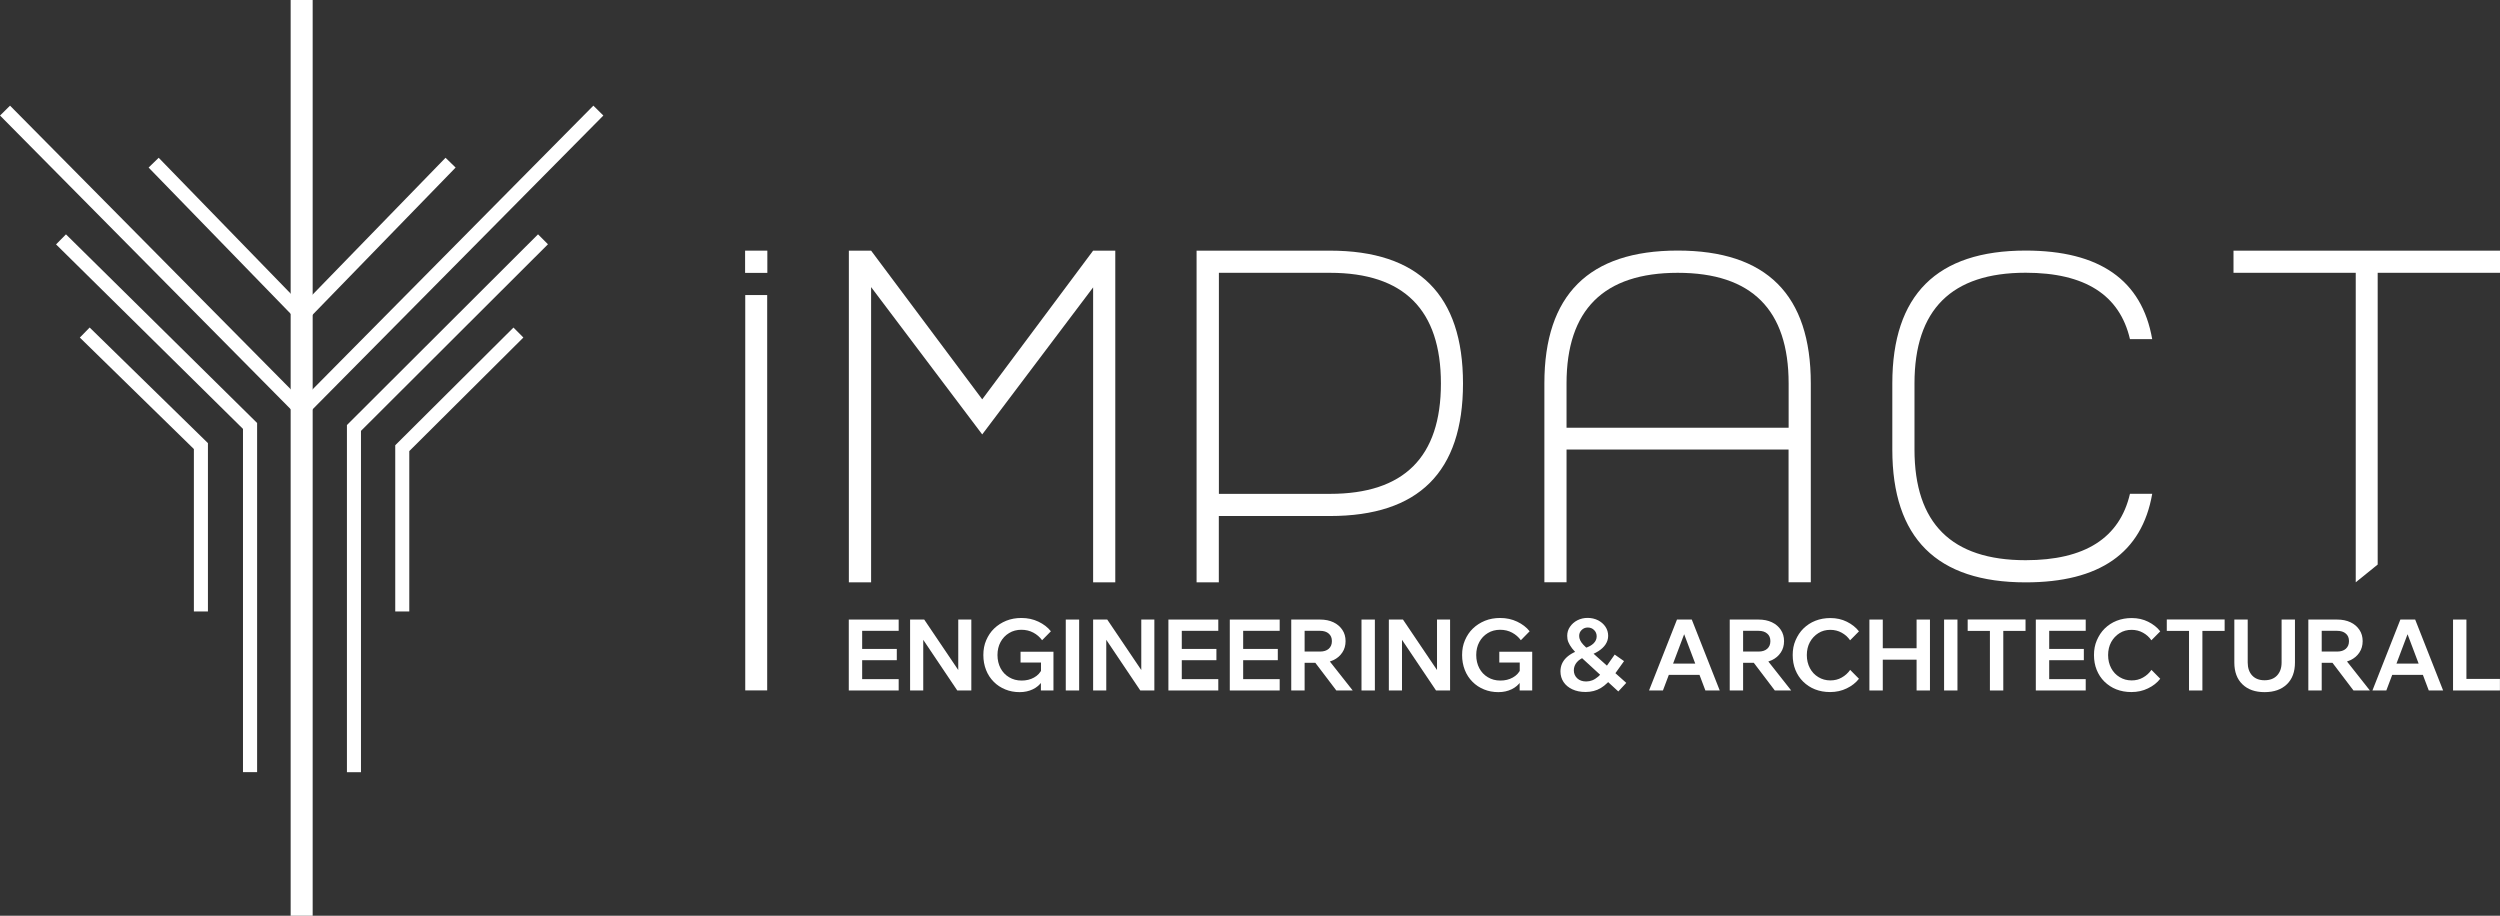 <?xml version="1.0" encoding="UTF-8"?><svg id="Layer_1" xmlns="http://www.w3.org/2000/svg" viewBox="0 0 332.74 121.88"><rect x="0" y="0" width="332.74" height="121.88" fill="#333333" stroke="none"/><defs><style>.cls-1{stroke-width:1.88px;}.cls-1,.cls-2,.cls-3{fill:none;stroke:#fff;stroke-miterlimit:10;}.cls-4{fill:#fff;}.cls-2{stroke-width:2.93px;}.cls-3{stroke-width:1.87px;}</style></defs><line class="cls-3" x1="79.64" y1="14.72" x2="40.15" y2="54.62"/><polyline class="cls-3" points="72.27 31.85 47.11 56.96 47.11 102.78"/><polyline class="cls-3" points="69 44.26 53.54 59.65 53.54 81.38"/><polyline class="cls-1" points="8.12 31.86 33.28 56.69 33.28 102.77"/><polyline class="cls-3" points="11.28 44.26 26.74 59.37 26.74 81.38"/><line class="cls-3" x1="59.97" y1="21.65" x2="40.15" y2="42.05"/><line class="cls-3" x1="20.45" y1="21.65" x2="40.27" y2="42.05"/><line class="cls-3" x1=".67" y1="14.72" x2="40.16" y2="54.62"/><line class="cls-2" x1="40.15" x2="40.15" y2="121.88"/><path class="cls-4" d="M119.61,91.9h-6.64v-9.44h6.64v1.5h-4.86v6.43h4.86v1.5ZM119.36,87.87h-4.74v-1.5h4.74v1.5Z"/><path class="cls-4" d="M122.87,91.9h-1.74v-9.44h1.88l5.22,7.74h-.69v-7.74h1.74v9.44h-1.87l-5.2-7.74h.67v7.74Z"/><path class="cls-4" d="M140.19,91.9h-1.65v-1.29l.16.07c-.3.46-.71.81-1.23,1.06s-1.1.38-1.76.38c-.69,0-1.33-.12-1.91-.36-.59-.24-1.11-.58-1.54-1.02-.44-.44-.78-.96-1.02-1.57s-.36-1.27-.36-1.99.12-1.37.38-1.97.6-1.12,1.06-1.56.99-.78,1.6-1.03c.62-.25,1.29-.37,2.02-.37.83,0,1.58.16,2.27.49s1.24.75,1.66,1.28l-1.17,1.19c-.31-.42-.7-.76-1.17-1.01-.47-.25-1-.38-1.59-.38s-1.16.14-1.64.44c-.48.29-.86.69-1.13,1.19-.27.5-.41,1.08-.41,1.73s.14,1.25.41,1.76.65.91,1.14,1.2c.48.29,1.04.44,1.66.44s1.17-.13,1.65-.4c.48-.26.84-.64,1.06-1.14l-.13.51v-1.37h-2.72v-1.44h4.38v5.16Z"/><path class="cls-4" d="M143.63,91.9h-1.78v-9.44h1.78v9.44Z"/><path class="cls-4" d="M147.23,91.9h-1.74v-9.44h1.88l5.22,7.74h-.69v-7.74h1.74v9.44h-1.87l-5.2-7.74h.67v7.74Z"/><path class="cls-4" d="M162.15,91.9h-6.64v-9.44h6.64v1.5h-4.86v6.43h4.86v1.5ZM161.9,87.87h-4.74v-1.5h4.74v1.5Z"/><path class="cls-4" d="M170.32,91.9h-6.64v-9.44h6.64v1.5h-4.86v6.43h4.86v1.5ZM170.07,87.87h-4.74v-1.5h4.74v1.5Z"/><path class="cls-4" d="M173.64,91.9h-1.78v-9.44h3.83c.68,0,1.27.12,1.78.36.51.24.9.58,1.19,1.01.29.43.43.93.43,1.5s-.14,1.08-.43,1.51c-.29.44-.68.78-1.19,1.02-.51.24-1.1.36-1.78.36h-2.18v-1.5h2.18c.49,0,.88-.12,1.16-.37.28-.25.42-.58.42-1.02s-.14-.76-.42-1c-.28-.25-.67-.37-1.16-.37h-2.05v7.94ZM180.04,91.9h-2.18l-3.34-4.4h2.05l3.47,4.4Z"/><path class="cls-4" d="M182.99,91.9h-1.78v-9.44h1.78v9.44Z"/><path class="cls-4" d="M186.59,91.9h-1.74v-9.44h1.88l5.22,7.74h-.69v-7.74h1.74v9.44h-1.87l-5.2-7.74h.67v7.74Z"/><path class="cls-4" d="M203.91,91.9h-1.65v-1.29l.16.07c-.3.46-.71.81-1.23,1.06s-1.1.38-1.76.38c-.69,0-1.33-.12-1.91-.36-.59-.24-1.11-.58-1.54-1.02-.44-.44-.78-.96-1.02-1.57s-.36-1.27-.36-1.99.12-1.37.38-1.97.6-1.12,1.06-1.56.99-.78,1.6-1.03c.62-.25,1.29-.37,2.02-.37.83,0,1.58.16,2.27.49s1.24.75,1.66,1.28l-1.17,1.19c-.31-.42-.7-.76-1.17-1.01-.47-.25-1-.38-1.59-.38s-1.16.14-1.64.44c-.48.29-.86.69-1.13,1.19-.27.5-.41,1.08-.41,1.73s.14,1.25.41,1.76.65.91,1.14,1.2c.48.29,1.04.44,1.66.44s1.17-.13,1.65-.4c.48-.26.84-.64,1.06-1.14l-.13.51v-1.37h-2.72v-1.44h4.38v5.16Z"/><path class="cls-4" d="M216.14,88.01l-1.33,1.86c-.58.79-1.17,1.36-1.76,1.71-.59.35-1.27.52-2.03.52-.67,0-1.25-.12-1.76-.36-.5-.24-.89-.56-1.16-.97-.27-.41-.41-.88-.41-1.41,0-.72.26-1.33.79-1.84.52-.5,1.33-.91,2.44-1.23l.29,1.04c-.62.21-1.06.48-1.33.8s-.41.68-.41,1.09.15.78.45,1.06c.3.28.7.42,1.19.42.28,0,.55-.05.81-.15s.53-.27.81-.51c.28-.25.57-.59.86-1.04l1.32-1.88,1.24.87ZM216.43,90.91l-1.04,1.12-4.92-4.52-.28-.21c-.41-.37-.72-.7-.95-1s-.39-.58-.5-.84-.15-.55-.15-.84c0-.44.12-.84.37-1.2s.57-.65.98-.86c.41-.21.87-.32,1.37-.32s.97.11,1.39.32c.41.22.74.5.98.86.24.36.36.77.36,1.21,0,.41-.12.79-.35,1.14-.23.35-.56.65-.97.91s-.89.47-1.43.63l-.32-1.06c.49-.15.87-.36,1.14-.63.27-.27.4-.58.4-.92s-.11-.61-.34-.84-.51-.34-.85-.34c-.31,0-.58.11-.8.32-.23.22-.34.48-.34.8,0,.19.04.38.13.57.08.19.23.39.43.61.2.22.48.47.83.76l.29.22,4.58,4.08Z"/><path class="cls-4" d="M228.89,91.9h-1.91l-3.09-8.19h.53l-3.09,8.19h-1.85l3.72-9.44h1.97l3.72,9.44ZM226.97,89.82h-5.6v-1.5h5.6v1.5Z"/><path class="cls-4" d="M232,91.9h-1.78v-9.44h3.83c.68,0,1.27.12,1.78.36.51.24.9.58,1.19,1.01.29.43.43.93.43,1.5s-.14,1.08-.43,1.51c-.29.44-.68.78-1.19,1.02-.51.24-1.1.36-1.78.36h-2.18v-1.5h2.18c.49,0,.88-.12,1.16-.37.28-.25.42-.58.42-1.02s-.14-.76-.42-1c-.28-.25-.67-.37-1.16-.37h-2.05v7.94ZM238.4,91.9h-2.18l-3.34-4.4h2.05l3.47,4.4Z"/><path class="cls-4" d="M246.24,89.15l1.18,1.19c-.41.53-.96.96-1.63,1.28-.67.33-1.41.49-2.21.49-.73,0-1.4-.12-2.01-.36-.61-.24-1.13-.59-1.58-1.03s-.79-.97-1.03-1.56-.36-1.26-.36-1.98.12-1.36.38-1.96.6-1.13,1.05-1.57c.45-.44.98-.79,1.59-1.03.61-.24,1.28-.36,2-.36.8,0,1.53.16,2.19.49s1.2.75,1.61,1.28l-1.18,1.19c-.29-.42-.66-.76-1.12-1.01-.45-.25-.96-.38-1.51-.38-.6,0-1.13.14-1.6.44-.47.29-.84.69-1.12,1.19-.27.5-.41,1.08-.41,1.73s.14,1.23.41,1.74c.27.51.64.9,1.12,1.19.47.29,1.01.44,1.6.44.55,0,1.06-.12,1.51-.38.45-.25.83-.59,1.12-1.01Z"/><path class="cls-4" d="M250.59,91.9h-1.78v-9.44h1.78v9.44ZM250.46,87.8v-1.52h4.77v1.52h-4.77ZM255.09,91.9v-9.44h1.78v9.44h-1.78Z"/><path class="cls-4" d="M260.53,91.9h-1.78v-9.44h1.78v9.44Z"/><path class="cls-4" d="M269.59,83.97h-7.7v-1.52h7.7v1.52ZM266.63,91.9h-1.78v-8.05h1.78v8.05Z"/><path class="cls-4" d="M277.6,91.9h-6.64v-9.44h6.64v1.5h-4.86v6.43h4.86v1.5ZM277.35,87.87h-4.74v-1.5h4.74v1.5Z"/><path class="cls-4" d="M286.34,89.15l1.18,1.19c-.41.53-.96.96-1.63,1.28-.67.33-1.41.49-2.21.49-.73,0-1.4-.12-2.01-.36-.61-.24-1.13-.59-1.58-1.03s-.79-.97-1.03-1.56-.36-1.26-.36-1.98.12-1.36.38-1.96.6-1.13,1.05-1.57c.45-.44.98-.79,1.59-1.03.61-.24,1.28-.36,2-.36.8,0,1.53.16,2.19.49s1.2.75,1.61,1.28l-1.18,1.19c-.29-.42-.66-.76-1.12-1.01-.45-.25-.96-.38-1.51-.38-.6,0-1.13.14-1.6.44-.47.29-.84.69-1.12,1.19-.27.5-.41,1.08-.41,1.73s.14,1.23.41,1.74c.27.51.64.9,1.12,1.19.47.29,1.01.44,1.6.44.55,0,1.06-.12,1.51-.38.45-.25.83-.59,1.12-1.01Z"/><path class="cls-4" d="M296.09,83.97h-7.7v-1.52h7.7v1.52ZM293.13,91.9h-1.78v-8.05h1.78v8.05Z"/><path class="cls-4" d="M305.45,82.46v5.72c0,1.24-.36,2.21-1.08,2.9-.72.69-1.71,1.04-2.96,1.04s-2.23-.34-2.95-1.04c-.72-.69-1.08-1.66-1.08-2.9v-5.72h1.78v5.72c0,.72.2,1.3.59,1.72.4.43.95.64,1.65.64s1.27-.21,1.67-.64.6-1,.6-1.72v-5.72h1.77Z"/><path class="cls-4" d="M309.01,91.9h-1.78v-9.44h3.83c.68,0,1.27.12,1.78.36.51.24.9.58,1.19,1.01.29.43.43.93.43,1.5s-.14,1.08-.43,1.51c-.29.44-.68.78-1.19,1.02-.51.24-1.1.36-1.78.36h-2.18v-1.5h2.18c.49,0,.88-.12,1.16-.37.28-.25.42-.58.42-1.02s-.14-.76-.42-1c-.28-.25-.67-.37-1.16-.37h-2.05v7.94ZM315.42,91.9h-2.18l-3.34-4.4h2.05l3.47,4.4Z"/><path class="cls-4" d="M325.17,91.9h-1.91l-3.09-8.19h.53l-3.09,8.19h-1.85l3.72-9.44h1.97l3.72,9.44ZM323.25,89.82h-5.6v-1.5h5.6v1.5Z"/><path class="cls-4" d="M332.74,91.9h-6.25v-9.44h1.78v7.9h4.46v1.54Z"/><polygon class="cls-4" points="115.94 77.51 112.98 77.51 112.98 33.36 115.94 33.36 130.73 53.15 145.49 33.36 148.44 33.36 148.44 77.51 145.49 77.51 145.49 38.25 130.73 57.82 115.94 38.21 115.94 77.51"/><path class="cls-4" d="M159.26,77.51v-44.15h17.75c11.81,0,17.71,5.9,17.71,17.68s-5.9,17.64-17.71,17.64h-14.79v8.83h-2.96ZM177.02,65.73c9.84,0,14.76-4.89,14.76-14.69s-4.92-14.73-14.76-14.73h-14.79v29.42h14.79Z"/><path class="cls-4" d="M208.51,77.5h-2.96v-26.47c0-11.78,5.92-17.68,17.75-17.68s17.71,5.89,17.71,17.68v26.47h-2.96v-17.67h-29.55v17.67ZM238.06,56.93v-5.89c0-9.82-4.92-14.73-14.76-14.73s-14.8,4.91-14.8,14.73v5.89h29.55Z"/><path class="cls-4" d="M286.45,65.73c-1.37,7.86-6.99,11.78-16.85,11.78-11.82,0-17.74-5.89-17.74-17.67v-8.81c0-11.78,5.92-17.68,17.74-17.68,9.86,0,15.48,3.94,16.85,11.79h-2.96c-1.37-5.89-6-8.84-13.89-8.84-9.86,0-14.79,4.91-14.79,14.73v8.8c0,9.82,4.93,14.73,14.79,14.73,7.89,0,12.52-2.95,13.89-8.84h2.96Z"/><polygon class="cls-4" points="297.27 33.36 297.27 36.31 313.54 36.31 313.54 77.5 316.46 75.14 316.46 36.31 332.74 36.31 332.74 33.36 297.27 33.36"/><rect class="cls-4" x="99.19" y="39.27" width="2.92" height="52.62"/><rect class="cls-4" x="99.17" y="33.36" width="2.96" height="2.96"/></svg>